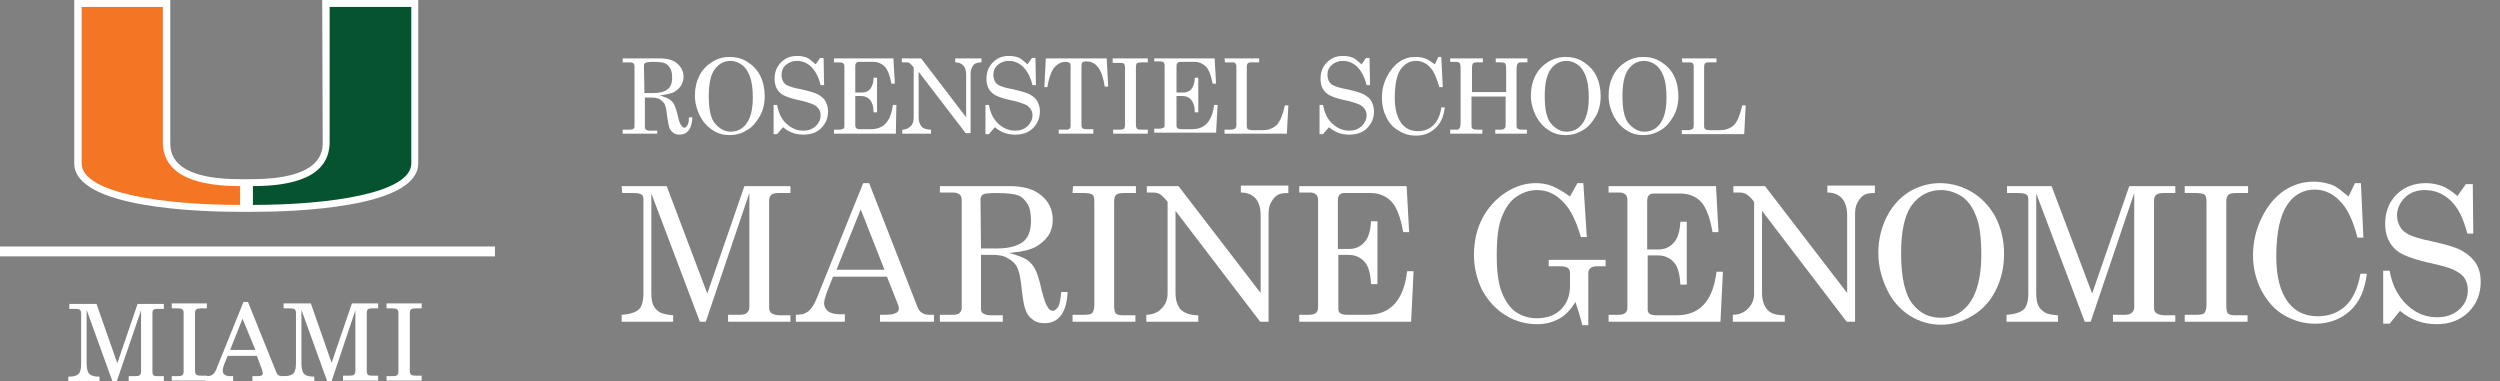 <?xml version="1.0" encoding="utf-8"?>
<!-- Generator: Adobe Illustrator 24.1.0, SVG Export Plug-In . SVG Version: 6.00 Build 0)  -->
<svg version="1.1" id="Layer_1" xmlns="http://www.w3.org/2000/svg" xmlns:xlink="http://www.w3.org/1999/xlink" x="0px" y="0px"
	 viewBox="0 0 505.1 77" style="enable-background:new 0 0 505.1 77;" xml:space="preserve">
<rect x="0" y="0" width="505.1" height="77" fill="#808080" stroke="none"/>
<style type="text/css">
	.st0{fill:#FFFFFF;}
	.st1{fill:#065330;}
	.st2{fill:#F47523;}
	.st3{fill:none;stroke:#FFFFFF;stroke-width:2;}
</style>
<g>
	<path class="st0" d="M125.5,11.8h7.8c1.5,0,2.7,0.3,3.5,1s1.3,1.6,1.3,2.7c0,0.7-0.2,1.3-0.5,1.8s-0.8,0.9-1.4,1.3
		c-0.6,0.3-1.6,0.5-2.9,0.7c1,0.3,1.6,0.5,2,0.8s0.7,0.6,0.9,1s0.5,1.2,0.8,2.5c0.2,0.9,0.4,1.5,0.7,1.8c0.2,0.3,0.4,0.4,0.6,0.4
		c0.2,0,0.4-0.2,0.6-0.5s0.3-0.9,0.3-1.6h0.7c-0.1,2.3-1,3.5-2.6,3.5c-0.5,0-0.9-0.1-1.3-0.4c-0.4-0.3-0.6-0.6-0.8-1.1
		c-0.1-0.4-0.3-1.3-0.5-2.9c-0.1-0.9-0.3-1.6-0.5-1.9s-0.6-0.7-1-0.9s-1-0.3-1.7-0.3h-1.2v6c0,0.3,0.1,0.4,0.2,0.5
		c0.2,0.1,0.4,0.2,0.8,0.2h1.5V27h-7v-0.8h1.5c0.3,0,0.6-0.1,0.7-0.2c0.2-0.1,0.2-0.3,0.2-0.5V13.4c0-0.3-0.1-0.5-0.2-0.6
		s-0.4-0.2-0.7-0.2h-1.5v-0.8H125.5z M130.2,18.8h1.8c1.2,0,2.1-0.2,2.8-0.7s1-1.3,1-2.4c0-0.8-0.1-1.4-0.4-1.9
		c-0.3-0.5-0.6-0.8-1-1s-1.2-0.3-2.5-0.3c-0.8,0-1.3,0.1-1.5,0.2c-0.2,0.1-0.3,0.3-0.3,0.6L130.2,18.8L130.2,18.8z"/>
	<path class="st0" d="M147.4,11.5c1.3,0,2.5,0.3,3.6,1s2,1.6,2.6,2.8s0.9,2.6,0.9,4.1s-0.3,2.9-1,4.1s-1.5,2.2-2.6,2.8
		c-1.1,0.7-2.3,1-3.5,1s-2.4-0.3-3.4-1c-1.1-0.7-1.9-1.6-2.6-2.9c-0.6-1.2-1-2.6-1-4.1s0.3-2.8,0.9-4c0.6-1.2,1.5-2.1,2.6-2.8
		S146.3,11.5,147.4,11.5z M147.6,12.3c-1.3,0-2.4,0.6-3.2,1.7s-1.2,2.9-1.2,5.4c0,2.7,0.4,4.6,1.3,5.6s1.9,1.6,3.1,1.6
		c0.9,0,1.6-0.2,2.3-0.7s1.2-1.2,1.6-2.2c0.4-1,0.6-2.4,0.6-4c0-1.8-0.2-3.2-0.6-4.3c-0.4-1-0.9-1.8-1.6-2.3S148.4,12.3,147.6,12.3z
		"/>
	<path class="st0" d="M164.8,13l0.9-1.3h0.7l0.1,5.5h-0.7c-0.4-1.7-1.1-2.9-1.9-3.7c-0.8-0.8-1.8-1.2-2.9-1.2
		c-0.9,0-1.6,0.3-2.2,0.8s-0.9,1.2-0.9,2c0,0.5,0.1,0.9,0.3,1.3s0.5,0.7,1,0.9c0.4,0.2,1.3,0.5,2.5,0.7c1.7,0.4,2.9,0.7,3.6,1.1
		s1.2,0.8,1.5,1.4s0.5,1.2,0.5,2c0,1.4-0.5,2.5-1.4,3.4s-2.1,1.3-3.6,1.3c-1.6,0-2.9-0.5-4.1-1.5l-1.2,1.4h-0.7v-5.9h0.7
		c0.3,1.6,0.9,2.9,1.9,3.8s2.1,1.4,3.4,1.4c1,0,1.8-0.3,2.5-0.9c0.6-0.6,1-1.3,1-2.2c0-0.5-0.1-0.9-0.4-1.3s-0.6-0.7-1.1-0.9
		s-1.5-0.6-3.1-0.9c-1.7-0.4-2.8-0.8-3.4-1.3c-0.9-0.7-1.3-1.7-1.3-3s0.4-2.4,1.3-3.3c0.9-0.9,1.9-1.3,3.3-1.3
		c0.6,0,1.2,0.1,1.8,0.3S164.2,12.5,164.8,13z"/>
	<path class="st0" d="M168.5,11.8h12l0.3,5.1h-0.7c-0.3-1.6-0.7-2.7-1.3-3.4c-0.6-0.6-1.4-1-2.3-1h-3c-0.2,0-0.4,0.1-0.5,0.2
		c-0.1,0.1-0.2,0.3-0.2,0.6v5.4h1.3c0.7,0,1.3-0.2,1.7-0.7s0.7-1.3,0.7-2.3h0.7v7h-0.7c0-1.2-0.3-2-0.7-2.5s-1-0.8-1.8-0.8h-1.2v6
		c0,0.2,0.1,0.4,0.2,0.5c0.1,0.1,0.4,0.2,0.7,0.2h2.3c2.5,0,4-1.6,4.4-4.9h0.7L181,27h-12.5v-0.8h1c0.4,0,0.7-0.1,0.9-0.2
		s0.2-0.3,0.2-0.6v-12c0-0.3-0.1-0.5-0.2-0.6s-0.4-0.2-0.7-0.2h-1.2V11.8z"/>
	<path class="st0" d="M182.5,11.8h3.6l9.1,11.9v-8.6c0-0.9-0.2-1.5-0.6-1.9c-0.4-0.4-0.9-0.6-1.6-0.6v-0.8h5.3v0.8
		c-0.5,0-0.9,0.1-1.2,0.2c-0.3,0.2-0.5,0.4-0.7,0.8c-0.2,0.4-0.3,0.8-0.3,1.3v12h-1l-9.5-12.4v9.2c0,0.8,0.2,1.4,0.6,1.9
		c0.4,0.4,1.1,0.6,1.9,0.6V27h-5.8v-0.8c0.7,0,1.3-0.3,1.7-0.7c0.4-0.4,0.6-1,0.6-1.6V13.6l-0.2-0.2c-0.3-0.4-0.6-0.6-0.7-0.7
		c-0.2-0.1-0.5-0.1-0.8-0.1h-0.7v-0.8H182.5z"/>
	<path class="st0" d="M207.6,13l0.9-1.3h0.7l0.1,5.5h-0.7c-0.4-1.7-1.1-2.9-1.9-3.7c-0.8-0.8-1.8-1.2-2.9-1.2
		c-0.9,0-1.6,0.3-2.2,0.8s-0.9,1.2-0.9,2c0,0.5,0.1,0.9,0.3,1.3s0.5,0.7,1,0.9c0.4,0.2,1.3,0.5,2.5,0.7c1.7,0.4,2.9,0.7,3.6,1.1
		s1.2,0.8,1.5,1.4s0.5,1.2,0.5,2c0,1.4-0.5,2.5-1.4,3.4s-2.1,1.3-3.6,1.3c-1.6,0-2.9-0.5-4.1-1.5l-1.2,1.4h-0.7v-5.9h0.7
		c0.3,1.6,0.9,2.9,1.9,3.8s2.1,1.4,3.4,1.4c1,0,1.8-0.3,2.5-0.9c0.6-0.6,1-1.3,1-2.2c0-0.5-0.1-0.9-0.4-1.3s-0.6-0.7-1.1-0.9
		s-1.5-0.6-3.1-0.9c-1.7-0.4-2.8-0.8-3.4-1.3c-0.9-0.7-1.3-1.7-1.3-3s0.4-2.4,1.3-3.3c0.9-0.9,1.9-1.3,3.3-1.3
		c0.6,0,1.2,0.1,1.8,0.3S207,12.5,207.6,13z"/>
	<path class="st0" d="M211.3,11.8h12.3l0.3,5.7h-0.7c-0.5-3.4-1.7-5.1-3.7-5.1c-0.4,0-0.7,0.1-0.8,0.2c-0.1,0.1-0.2,0.4-0.2,0.7
		v12.1c0,0.2,0.1,0.4,0.2,0.5s0.4,0.2,0.7,0.2h1.5V27h-7v-0.8h1.7c0.2,0,0.4-0.1,0.5-0.2s0.2-0.3,0.2-0.5V13.3
		c0-0.3-0.1-0.5-0.2-0.6c-0.2-0.1-0.4-0.2-0.8-0.2c-1,0-1.8,0.5-2.5,1.4c-0.5,0.8-0.9,2-1.2,3.7H211L211.3,11.8z"/>
	<path class="st0" d="M224.9,11.8h7v0.8h-1.2c-0.5,0-0.9,0.1-1,0.2c-0.1,0.1-0.2,0.4-0.2,0.8v11.5c0,0.5,0.1,0.7,0.2,0.9
		c0.2,0.2,0.5,0.2,0.9,0.2h1.3V27h-7v-0.8h1.3c0.5,0,0.8-0.1,0.9-0.2s0.2-0.4,0.2-0.9V13.7c0-0.4-0.1-0.7-0.2-0.8
		c-0.2-0.2-0.5-0.2-1.1-0.2h-1.2v-0.9H224.9z"/>
	<path class="st0" d="M233.4,11.8h12l0.3,5.1H245c-0.3-1.6-0.7-2.7-1.3-3.4c-0.6-0.6-1.4-1-2.3-1h-3c-0.2,0-0.4,0.1-0.5,0.2
		c-0.1,0.1-0.2,0.3-0.2,0.6v5.4h1.3c0.7,0,1.3-0.2,1.7-0.7s0.7-1.3,0.7-2.3h0.7v7h-0.7c0-1.2-0.3-2-0.7-2.5s-1-0.8-1.8-0.8h-1.2v6
		c0,0.2,0.1,0.4,0.2,0.5c0.1,0.1,0.4,0.2,0.7,0.2h2.3c2.5,0,4-1.6,4.4-4.9h0.7l-0.3,5.6h-12.5V26h1c0.4,0,0.7-0.1,0.9-0.2
		s0.2-0.3,0.2-0.6v-12c0-0.3-0.1-0.5-0.2-0.6s-0.4-0.2-0.7-0.2h-1.2v-0.6H233.4z"/>
	<path class="st0" d="M247.4,11.8h7v0.8h-1.7c-0.3,0-0.5,0.1-0.6,0.2c-0.1,0.1-0.2,0.4-0.2,0.7v12c0,0.3,0.1,0.5,0.2,0.6
		c0.2,0.1,0.5,0.2,1,0.2h2.1c1.1,0,2.1-0.4,2.8-1.1c0.7-0.8,1.2-2.1,1.6-3.9h0.7L260,27h-12.6v-0.8h1.2c0.4,0,0.7-0.1,0.9-0.2
		s0.3-0.4,0.3-0.8V13.4c0-0.3-0.1-0.4-0.2-0.6s-0.4-0.2-0.6-0.2h-1.5L247.4,11.8L247.4,11.8z"/>
	<path class="st0" d="M275.1,13l0.9-1.3h0.7l0.1,5.5h-0.7c-0.4-1.7-1.1-2.9-1.9-3.7s-1.8-1.2-2.9-1.2c-0.9,0-1.6,0.3-2.2,0.8
		s-0.9,1.2-0.9,2c0,0.5,0.1,0.9,0.3,1.3c0.2,0.4,0.5,0.7,1,0.9c0.4,0.2,1.3,0.5,2.5,0.7c1.7,0.4,2.9,0.7,3.6,1.1s1.2,0.8,1.5,1.4
		s0.5,1.2,0.5,2c0,1.4-0.5,2.5-1.4,3.4s-2.1,1.3-3.6,1.3c-1.6,0-2.9-0.5-4.1-1.5l-1.2,1.4h-0.7v-5.9h0.7c0.3,1.6,0.9,2.9,1.9,3.8
		s2.1,1.4,3.4,1.4c1,0,1.8-0.3,2.5-0.9c0.6-0.6,1-1.3,1-2.2c0-0.5-0.1-0.9-0.4-1.3s-0.6-0.7-1.1-0.9s-1.5-0.6-3.1-0.9
		c-1.7-0.4-2.8-0.8-3.4-1.3c-0.9-0.7-1.3-1.7-1.3-3s0.4-2.4,1.3-3.3c0.9-0.9,1.9-1.3,3.3-1.3c0.6,0,1.2,0.1,1.8,0.3
		S274.5,12.5,275.1,13z"/>
	<path class="st0" d="M289.9,13l0.7-1.5h0.6l0.3,6.1h-0.7c-0.5-1.7-1-3-1.7-3.8c-0.8-1-1.9-1.5-3-1.5c-1.3,0-2.3,0.6-3.1,1.7
		s-1.2,3.1-1.2,5.8c0,2.3,0.5,4,1.4,5.2c0.8,1,1.9,1.5,3.3,1.5c1.2,0,2.3-0.4,3.1-1.2c0.8-0.8,1.4-2,1.6-3.6h0.7
		c-0.2,1.8-0.8,3.2-1.9,4.2s-2.3,1.5-3.9,1.5c-1.3,0-2.4-0.3-3.5-1c-1.1-0.6-1.9-1.5-2.5-2.7s-0.9-2.5-0.9-3.9c0-1.5,0.3-2.9,1-4.3
		c0.7-1.3,1.5-2.3,2.5-3s2.1-1,3.3-1c0.7,0,1.3,0.1,1.9,0.3S289.2,12.5,289.9,13z"/>
	<path class="st0" d="M293.1,11.8h6.5v0.8h-1.2c-0.4,0-0.7,0.1-0.8,0.2c-0.1,0.1-0.2,0.5-0.2,1.1v4.7h6.9v-4.7c0-0.6-0.1-1-0.2-1.1
		s-0.4-0.2-0.8-0.2h-1.1v-0.8h6.4v0.8h-1.2c-0.3,0-0.5,0-0.6,0.1s-0.2,0.2-0.3,0.4c0,0.1-0.1,0.4-0.1,0.9v10.9c0,0.5,0,0.8,0.1,1
		c0.2,0.2,0.5,0.3,1,0.3h1V27h-6.4v-0.8h1.1c0.4,0,0.7-0.1,0.9-0.4c0.1-0.1,0.1-0.5,0.1-1v-5.3h-6.9v5.4c0,0.5,0,0.9,0.1,1
		c0.2,0.2,0.5,0.3,0.9,0.3h1.2V27H293v-0.8h1.2c0.2,0,0.4,0,0.5-0.1s0.2-0.2,0.3-0.4c0-0.1,0.1-0.4,0.1-0.9v-11
		c0-0.6-0.1-0.9-0.2-1.1c-0.1-0.1-0.4-0.2-0.8-0.2H293v-0.7H293.1z"/>
	<path class="st0" d="M316.3,11.5c1.3,0,2.5,0.3,3.6,1s2,1.6,2.6,2.8s0.9,2.6,0.9,4.1s-0.3,2.9-1,4.1s-1.5,2.2-2.6,2.8
		c-1.1,0.7-2.3,1-3.5,1s-2.4-0.3-3.4-1c-1.1-0.7-1.9-1.6-2.6-2.9c-0.6-1.2-1-2.6-1-4.1s0.3-2.8,0.9-4s1.5-2.1,2.6-2.8
		S315.2,11.5,316.3,11.5z M316.5,12.3c-1.3,0-2.4,0.6-3.2,1.7s-1.2,2.9-1.2,5.4c0,2.7,0.4,4.6,1.3,5.6s1.9,1.6,3.1,1.6
		c0.9,0,1.6-0.2,2.3-0.7s1.2-1.2,1.6-2.2s0.6-2.4,0.6-4c0-1.8-0.2-3.2-0.6-4.3c-0.4-1-0.9-1.8-1.6-2.3S317.4,12.3,316.5,12.3z"/>
	<path class="st0" d="M332,11.5c1.3,0,2.5,0.3,3.6,1s2,1.6,2.6,2.8s0.9,2.6,0.9,4.1s-0.3,2.9-1,4.1s-1.5,2.2-2.6,2.8
		c-1.1,0.7-2.3,1-3.5,1s-2.4-0.3-3.4-1c-1.1-0.7-1.9-1.6-2.6-2.9c-0.6-1.2-1-2.6-1-4.1s0.3-2.8,0.9-4s1.5-2.1,2.6-2.8
		S330.8,11.5,332,11.5z M332.2,12.3c-1.3,0-2.4,0.6-3.2,1.7s-1.2,2.9-1.2,5.4c0,2.7,0.4,4.6,1.3,5.6s1.9,1.6,3.1,1.6
		c0.9,0,1.6-0.2,2.3-0.7s1.2-1.2,1.6-2.2s0.6-2.4,0.6-4c0-1.8-0.2-3.2-0.6-4.3c-0.4-1-0.9-1.8-1.6-2.3S333,12.3,332.2,12.3z"/>
	<path class="st0" d="M339.8,11.8h7v0.8h-1.7c-0.3,0-0.5,0.1-0.6,0.2c-0.1,0.1-0.2,0.4-0.2,0.7v12c0,0.3,0.1,0.5,0.2,0.6
		s0.5,0.2,1,0.2h2.1c1.1,0,2.1-0.4,2.8-1.1c0.7-0.8,1.2-2.1,1.6-3.9h0.7l-0.3,5.8h-12.6v-0.8h1.2c0.4,0,0.7-0.1,0.9-0.2
		s0.3-0.4,0.3-0.8V13.4c0-0.3-0.1-0.4-0.2-0.6s-0.4-0.2-0.6-0.2h-1.5L339.8,11.8L339.8,11.8z"/>
</g>
<g>
	<path class="st0" d="M125.6,37.6h9.1l8.2,21.7l7.5-21.7h9.3V39h-2.3c-0.8,0-1.3,0.1-1.6,0.4s-0.4,0.6-0.4,1.2v21.7
		c0,0.4,0.2,0.8,0.5,1s0.9,0.4,1.7,0.4h2.1V65h-12.6v-1.4h2.3c0.7,0,1.2-0.1,1.5-0.4c0.3-0.3,0.5-0.6,0.5-1V39l-8.8,26h-1.2
		l-9.8-25.9V59c0,1.2,0.1,2.1,0.4,2.7c0.3,0.6,0.7,1,1.3,1.4c0.6,0.3,1.5,0.5,2.7,0.6V65h-10.4v-1.4c1.7-0.1,2.8-0.5,3.5-1.1
		c0.6-0.6,0.9-1.7,0.9-3.3V40.3c0-0.5-0.1-0.8-0.4-1c-0.3-0.2-0.8-0.3-1.6-0.3h-2.3L125.6,37.6L125.6,37.6z"/>
	<path class="st0" d="M174.4,37h1.2l9.8,25.1c0.4,1,1.2,1.5,2.4,1.5h0.9V65h-10.9v-1.4h0.9c1.1,0,1.9-0.1,2.4-0.4
		c0.3-0.2,0.5-0.4,0.5-0.8c0-0.2,0-0.4-0.1-0.7l-2.3-5.8h-10.9l-1.3,3.3c-0.3,0.9-0.5,1.6-0.5,2.1c0,0.6,0.3,1.1,0.8,1.6
		c0.6,0.4,1.4,0.6,2.5,0.6h0.9V65h-9.9v-1.4c1.1,0,1.9-0.2,2.5-0.7s1.2-1.3,1.7-2.6L174.4,37z M173.9,42.3L169,54.5h9.7L173.9,42.3z
		"/>
	<path class="st0" d="M189.9,37.6H204c2.7,0,4.9,0.6,6.4,1.9c1.5,1.2,2.3,2.9,2.3,4.9c0,1.2-0.3,2.3-0.9,3.2
		c-0.6,0.9-1.5,1.7-2.6,2.3s-2.9,1-5.3,1.2c1.8,0.5,3,1,3.6,1.4s1.2,1.1,1.6,1.8c0.4,0.7,0.9,2.2,1.4,4.5c0.4,1.6,0.8,2.7,1.2,3.3
		c0.3,0.5,0.7,0.7,1,0.7c0.4,0,0.7-0.3,1.1-0.8c0.3-0.6,0.5-1.6,0.6-3h1.3c-0.2,4.2-1.8,6.3-4.7,6.3c-0.9,0-1.7-0.2-2.3-0.7
		c-0.7-0.5-1.2-1.1-1.5-2c-0.3-0.7-0.6-2.4-0.9-5.3c-0.2-1.6-0.5-2.8-0.9-3.5s-1-1.2-1.9-1.7s-1.9-0.6-3.1-0.6h-2.2v10.8
		c0,0.5,0.1,0.8,0.4,1c0.3,0.2,0.8,0.4,1.4,0.4h2.6V65h-12.7v-1.4h2.7c0.6,0,1-0.1,1.3-0.4s0.4-0.6,0.4-1V40.4
		c0-0.5-0.1-0.8-0.4-1.1c-0.3-0.2-0.7-0.4-1.3-0.4h-2.7L189.9,37.6L189.9,37.6z M198.2,50.2h3.2c2.2,0,3.9-0.4,5.1-1.2
		c1.2-0.8,1.8-2.3,1.8-4.4c0-1.4-0.2-2.6-0.7-3.4s-1.1-1.4-1.8-1.7c-0.8-0.3-2.2-0.5-4.5-0.5c-1.5,0-2.4,0.1-2.7,0.3s-0.5,0.6-0.5,1
		L198.2,50.2L198.2,50.2z"/>
	<path class="st0" d="M216.8,37.6h12.7V39h-2.2c-1,0-1.6,0.1-1.8,0.4c-0.3,0.2-0.4,0.8-0.4,1.5v20.8c0,0.8,0.1,1.3,0.3,1.6
		c0.3,0.3,0.8,0.4,1.6,0.4h2.4V65h-12.7v-1.4h2.4c0.8,0,1.4-0.1,1.6-0.4c0.2-0.2,0.4-0.8,0.4-1.6V40.9c0-0.8-0.1-1.3-0.3-1.5
		c-0.3-0.3-1-0.4-1.9-0.4h-2.2L216.8,37.6L216.8,37.6z"/>
	<path class="st0" d="M231.6,37.6h6.5l16.6,21.6V43.5c0-1.6-0.4-2.7-1.1-3.5c-0.7-0.7-1.6-1.1-2.9-1.1v-1.4h9.6V39
		c-1,0-1.7,0.1-2.2,0.4c-0.5,0.3-0.9,0.8-1.3,1.5s-0.5,1.5-0.5,2.4V65h-1.7l-17.1-22.4v16.6c0,1.5,0.4,2.6,1.1,3.4
		c0.8,0.7,1.9,1.1,3.5,1.1V65h-10.5v-1.4c1.3,0,2.4-0.5,3.1-1.3c0.8-0.8,1.2-1.8,1.2-3V40.8l-0.3-0.4c-0.6-0.7-1.1-1.1-1.3-1.2
		c-0.4-0.2-0.8-0.3-1.4-0.3h-1.2v-1.3H231.6z"/>
	<path class="st0" d="M262.5,37.6h21.7l0.5,9.3h-1.2c-0.5-2.9-1.3-5-2.3-6.1S278.7,39,277,39h-5.4c-0.4,0-0.8,0.1-1,0.4
		c-0.2,0.2-0.3,0.6-0.3,1.1v9.8h2.3c1.3,0,2.3-0.5,3.1-1.4c0.8-0.9,1.2-2.3,1.3-4.2h1.3v12.7H277c-0.1-2.1-0.5-3.6-1.3-4.5
		s-1.9-1.4-3.2-1.4h-2.1v10.9c0,0.4,0.1,0.7,0.4,0.9s0.7,0.3,1.3,0.3h4.2c4.6,0,7.3-2.9,8-8.8h1.3L285.1,65h-22.6v-1.4h1.9
		c0.7,0,1.2-0.1,1.5-0.4c0.3-0.3,0.4-0.6,0.4-1.1V40.4c0-0.5-0.1-0.8-0.4-1.1s-0.7-0.4-1.2-0.4h-2.2L262.5,37.6L262.5,37.6z"/>
	<path class="st0" d="M317.2,39.7l1.5-2.7h1.2l0.7,10.9h-1.2c-0.9-3.1-2-5.4-3.3-6.8c-1.6-1.8-3.4-2.7-5.5-2.7c-1.6,0-3,0.5-4.3,1.4
		s-2.2,2.3-2.9,4.1c-0.7,1.8-1,4.3-1,7.6c0,3.2,0.3,5.7,1,7.5s1.6,3.1,2.8,4c1.2,0.8,2.6,1.3,4.2,1.3c2.2,0,3.8-0.6,5-1.8
		s1.8-2.8,1.8-4.7V55c0-0.4-0.2-0.7-0.5-0.9s-0.8-0.3-1.5-0.3h-2.3v-1.3h11.5v1.3h-1.6c-0.7,0-1.2,0.1-1.5,0.4s-0.4,0.6-0.4,1v10.5
		h-1.2c-0.4-1.6-0.9-3.2-1.4-4.7c-0.9,1.5-2,2.7-3.3,3.4s-2.7,1.1-4.4,1.1c-2.3,0-4.5-0.6-6.4-1.8c-2-1.2-3.5-2.9-4.7-5
		c-1.1-2.2-1.7-4.6-1.7-7.3s0.6-5.2,1.7-7.3s2.7-3.9,4.7-5.2s4-1.9,6.1-1.9c1.2,0,2.3,0.2,3.3,0.6S315.8,38.7,317.2,39.7z"/>
	<path class="st0" d="M325,37.6h21.7l0.5,9.3H346c-0.5-2.9-1.3-5-2.3-6.1s-2.5-1.7-4.2-1.7h-5.4c-0.4,0-0.8,0.1-1,0.4
		c-0.2,0.2-0.3,0.6-0.3,1.1v9.8h2.3c1.3,0,2.3-0.5,3.1-1.4s1.2-2.3,1.3-4.2h1.3v12.7h-1.3c-0.1-2.1-0.5-3.6-1.3-4.5
		s-1.9-1.4-3.2-1.4h-2.1v10.9c0,0.4,0.1,0.7,0.4,0.9s0.7,0.3,1.3,0.3h4.2c4.6,0,7.3-2.9,8-8.8h1.3L347.6,65H325v-1.4h1.9
		c0.7,0,1.2-0.1,1.5-0.4c0.3-0.3,0.4-0.6,0.4-1.1V40.4c0-0.5-0.1-0.8-0.4-1.1s-0.7-0.4-1.2-0.4H325V37.6z"/>
	<path class="st0" d="M350.1,37.6h6.5l16.6,21.6V43.5c0-1.6-0.4-2.7-1.1-3.5c-0.7-0.7-1.6-1.1-2.9-1.1v-1.4h9.6V39
		c-1,0-1.7,0.1-2.2,0.4c-0.5,0.3-0.9,0.8-1.3,1.5s-0.5,1.5-0.5,2.4V65h-1.7L356,42.6v16.6c0,1.5,0.4,2.6,1.1,3.4s1.9,1.1,3.5,1.1V65
		h-10.5v-1.4c1.3,0,2.4-0.5,3.1-1.3c0.8-0.8,1.2-1.8,1.2-3V40.8l-0.3-0.4c-0.6-0.7-1.1-1.1-1.3-1.2c-0.4-0.2-0.8-0.3-1.4-0.3h-1.2
		v-1.3H350.1z"/>
	<path class="st0" d="M391.9,37c2.3,0,4.5,0.6,6.5,1.8s3.6,2.9,4.8,5.1c1.1,2.2,1.7,4.6,1.7,7.4s-0.6,5.2-1.7,7.4s-2.7,3.9-4.7,5.1
		c-2,1.2-4.1,1.8-6.4,1.8c-2.2,0-4.3-0.6-6.2-1.8s-3.5-2.9-4.6-5.2s-1.8-4.7-1.8-7.5c0-2.7,0.6-5.1,1.7-7.3s2.7-3.9,4.6-5.1
		C387.7,37.6,389.8,37,391.9,37z M392.2,38.4c-2.4,0-4.4,1-5.9,3s-2.2,5.3-2.2,9.8c0,4.9,0.8,8.3,2.3,10.2s3.4,2.8,5.7,2.8
		c1.6,0,3-0.4,4.2-1.3c1.2-0.9,2.2-2.2,2.9-4.1s1.1-4.3,1.1-7.3c0-3.3-0.3-5.9-1-7.7s-1.6-3.2-2.9-4.1
		C395.1,38.9,393.7,38.4,392.2,38.4z"/>
	<path class="st0" d="M405.4,37.6h9.1l8.2,21.7l7.5-21.7h9.3V39h-2.3c-0.8,0-1.3,0.1-1.6,0.4s-0.4,0.6-0.4,1.2v21.7
		c0,0.4,0.2,0.8,0.5,1s0.9,0.4,1.7,0.4h2.1V65h-12.6v-1.4h2.3c0.7,0,1.2-0.1,1.5-0.4c0.3-0.3,0.5-0.6,0.5-1V39l-8.8,26h-1.2
		l-9.8-25.9V59c0,1.2,0.1,2.1,0.4,2.7c0.3,0.6,0.7,1,1.3,1.4s1.5,0.5,2.7,0.6V65h-10.4v-1.4c1.7-0.1,2.8-0.5,3.5-1.1
		c0.6-0.6,0.9-1.7,0.9-3.3V40.3c0-0.5-0.1-0.8-0.4-1s-0.8-0.3-1.6-0.3h-2.3v-1.4H405.4z"/>
	<path class="st0" d="M441.5,37.6h12.7V39H452c-1,0-1.6,0.1-1.8,0.4c-0.3,0.2-0.4,0.8-0.4,1.5v20.8c0,0.8,0.1,1.3,0.3,1.6
		c0.3,0.3,0.8,0.4,1.6,0.4h2.4V65h-12.7v-1.4h2.4c0.8,0,1.4-0.1,1.6-0.4s0.4-0.8,0.4-1.6V40.9c0-0.8-0.1-1.3-0.3-1.5
		c-0.3-0.3-1-0.4-1.9-0.4h-2.2v-1.4H441.5z"/>
	<path class="st0" d="M474.5,39.7l1.3-2.7h1.2l0.5,11h-1.2c-0.8-3.1-1.8-5.4-3.1-6.9c-1.5-1.8-3.4-2.8-5.5-2.8c-2.3,0-4.2,1-5.6,3.1
		s-2.2,5.5-2.2,10.4c0,4.1,0.8,7.3,2.5,9.4c1.4,1.8,3.4,2.7,5.9,2.7c2.2,0,4.1-0.7,5.6-2.1s2.5-3.6,3-6.5h1.3
		c-0.4,3.3-1.5,5.8-3.4,7.5s-4.2,2.6-7,2.6c-2.3,0-4.4-0.6-6.3-1.7s-3.4-2.8-4.6-5c-1.1-2.2-1.7-4.5-1.7-7.1c0-2.7,0.6-5.3,1.8-7.7
		c1.2-2.4,2.7-4.2,4.5-5.4s3.8-1.8,6-1.8c1.2,0,2.3,0.2,3.5,0.6S473.2,38.7,474.5,39.7z"/>
	<path class="st0" d="M496.5,39.6l1.7-2.4h1.4l0.1,10h-1.2c-0.8-3.1-1.9-5.3-3.4-6.7s-3.2-2.1-5.2-2.1c-1.6,0-3,0.5-4,1.5
		s-1.6,2.2-1.6,3.6c0,0.9,0.2,1.6,0.6,2.3s1,1.2,1.8,1.6c0.8,0.4,2.3,0.9,4.4,1.3c3.1,0.7,5.2,1.3,6.4,2c1.2,0.7,2.1,1.5,2.8,2.6
		c0.6,1,0.9,2.2,0.9,3.6c0,2.5-0.8,4.5-2.5,6.2c-1.7,1.6-3.8,2.4-6.4,2.4c-2.8,0-5.3-0.9-7.4-2.7l-2.1,2.6h-1.3V54.7h1.3
		c0.5,2.9,1.7,5.2,3.5,6.9s3.8,2.5,6.1,2.5c1.8,0,3.3-0.5,4.5-1.6s1.7-2.4,1.7-3.9c0-0.9-0.2-1.6-0.6-2.3s-1.1-1.2-2.1-1.7
		c-0.9-0.5-2.8-1-5.5-1.6c-3-0.7-5.1-1.5-6.2-2.4c-1.5-1.3-2.3-3-2.3-5.4s0.8-4.4,2.3-5.9s3.5-2.3,5.9-2.3c1.2,0,2.2,0.2,3.3,0.6
		S495.4,38.7,496.5,39.6z"/>
</g>
<path class="st0" d="M65.1,0l0.1,28.7c0,1.8,0,7.4-14.1,7.5h-1.3h-1.3c-14.1,0-14.1-5.6-14.1-7.5V0H15v33c0,9.1,25.6,9.8,33.4,9.8
	h1.2h0.3h1.2c7.8,0,33.4-0.7,33.4-9.8V0H65.1z"/>
<path class="st1" d="M66.6,28.7V1.4h16.5c0,0,0,30.5,0,31.6c0,6-16.4,8.4-32,8.4c0-0.8,0-2.6,0-3.8C58.9,37.6,66.6,35.9,66.6,28.7"
	/>
<path class="st2" d="M32.9,28.7V1.4H16.5c0,0,0,30.5,0,31.6c0,6,16.4,8.4,32,8.4c0-0.8,0-2.6,0-3.8C40.7,37.6,32.9,35.9,32.9,28.7"
	/>
<line class="st3" x1="0" y1="50.8" x2="100" y2="50.8"/>
<g>
	<path class="st0" d="M17.5,73.3c0,2.1,0.5,2.8,2.6,2.8V77h-6.3v-0.9c2.2,0,2.6-0.7,2.6-2.8v-9.9c0-0.8-0.3-1-1.2-1H14v-1h5.5
		l4.2,12l4.1-12h5.3v1h-1.2c-0.9,0-1.1,0.2-1.1,1v11.6c0,0.9,0.3,1,1.1,1h1.2v1H26v-1h1.3c0.9,0,1.2-0.2,1.2-1V62.7L23.6,77h-0.9
		l-5.2-14.4V73.3z"/>
	<path class="st0" d="M34.7,76h1.2c0.9,0,1.2-0.2,1.2-1V63.3c0-0.8-0.3-1-1.2-1h-1.2v-1h7.1v1h-1.2c-0.9,0-1.2,0.2-1.2,1v11.6
		c0,0.8,0.3,1,1.2,1h1.2v1h-7.1V76z"/>
	<path class="st0" d="M49,64.4l-2.5,6.3h5.1L49,64.4z M50.1,61l5.6,13.9c0.3,0.9,0.6,1.1,1.5,1.1c0.1,0,0.3,0,0.4,0v1H51v-1h0.8
		c0.9,0,1.3-0.1,1.3-0.6c0-0.2-0.1-0.4-0.2-0.8l-1-2.7h-5.9l-0.7,1.7c-0.2,0.5-0.3,1-0.3,1.3c0,0.7,0.5,1.1,1.6,1.1h0.5v1h-5.6v-1
		h0.2c1.3,0,1.7-0.5,2.2-1.9L49.2,61H50.1z"/>
	<path class="st0" d="M60.9,73.3c0,2.1,0.5,2.8,2.6,2.8V77h-6.3v-1c2.2,0,2.6-0.7,2.6-2.8v-9.9c0-0.8-0.3-1-1.2-1h-1.3v-1h5.5
		l4.2,12l4.1-12h5.3v1h-1.2c-0.9,0-1.1,0.2-1.1,1v11.6c0,0.9,0.3,1,1.1,1h1.2v1h-7.1v-1h1.3c0.9,0,1.2-0.2,1.2-1V62.7L67,77h-0.9
		l-5.2-14.4V73.3z"/>
	<path class="st0" d="M78.1,76h1.2c0.9,0,1.2-0.2,1.2-1V63.3c0-0.8-0.3-1-1.2-1h-1.2v-1h7.1v1H84c-0.9,0-1.2,0.2-1.2,1v11.6
		c0,0.8,0.3,1,1.2,1h1.2v1h-7.1V76z"/>
</g>
</svg>

